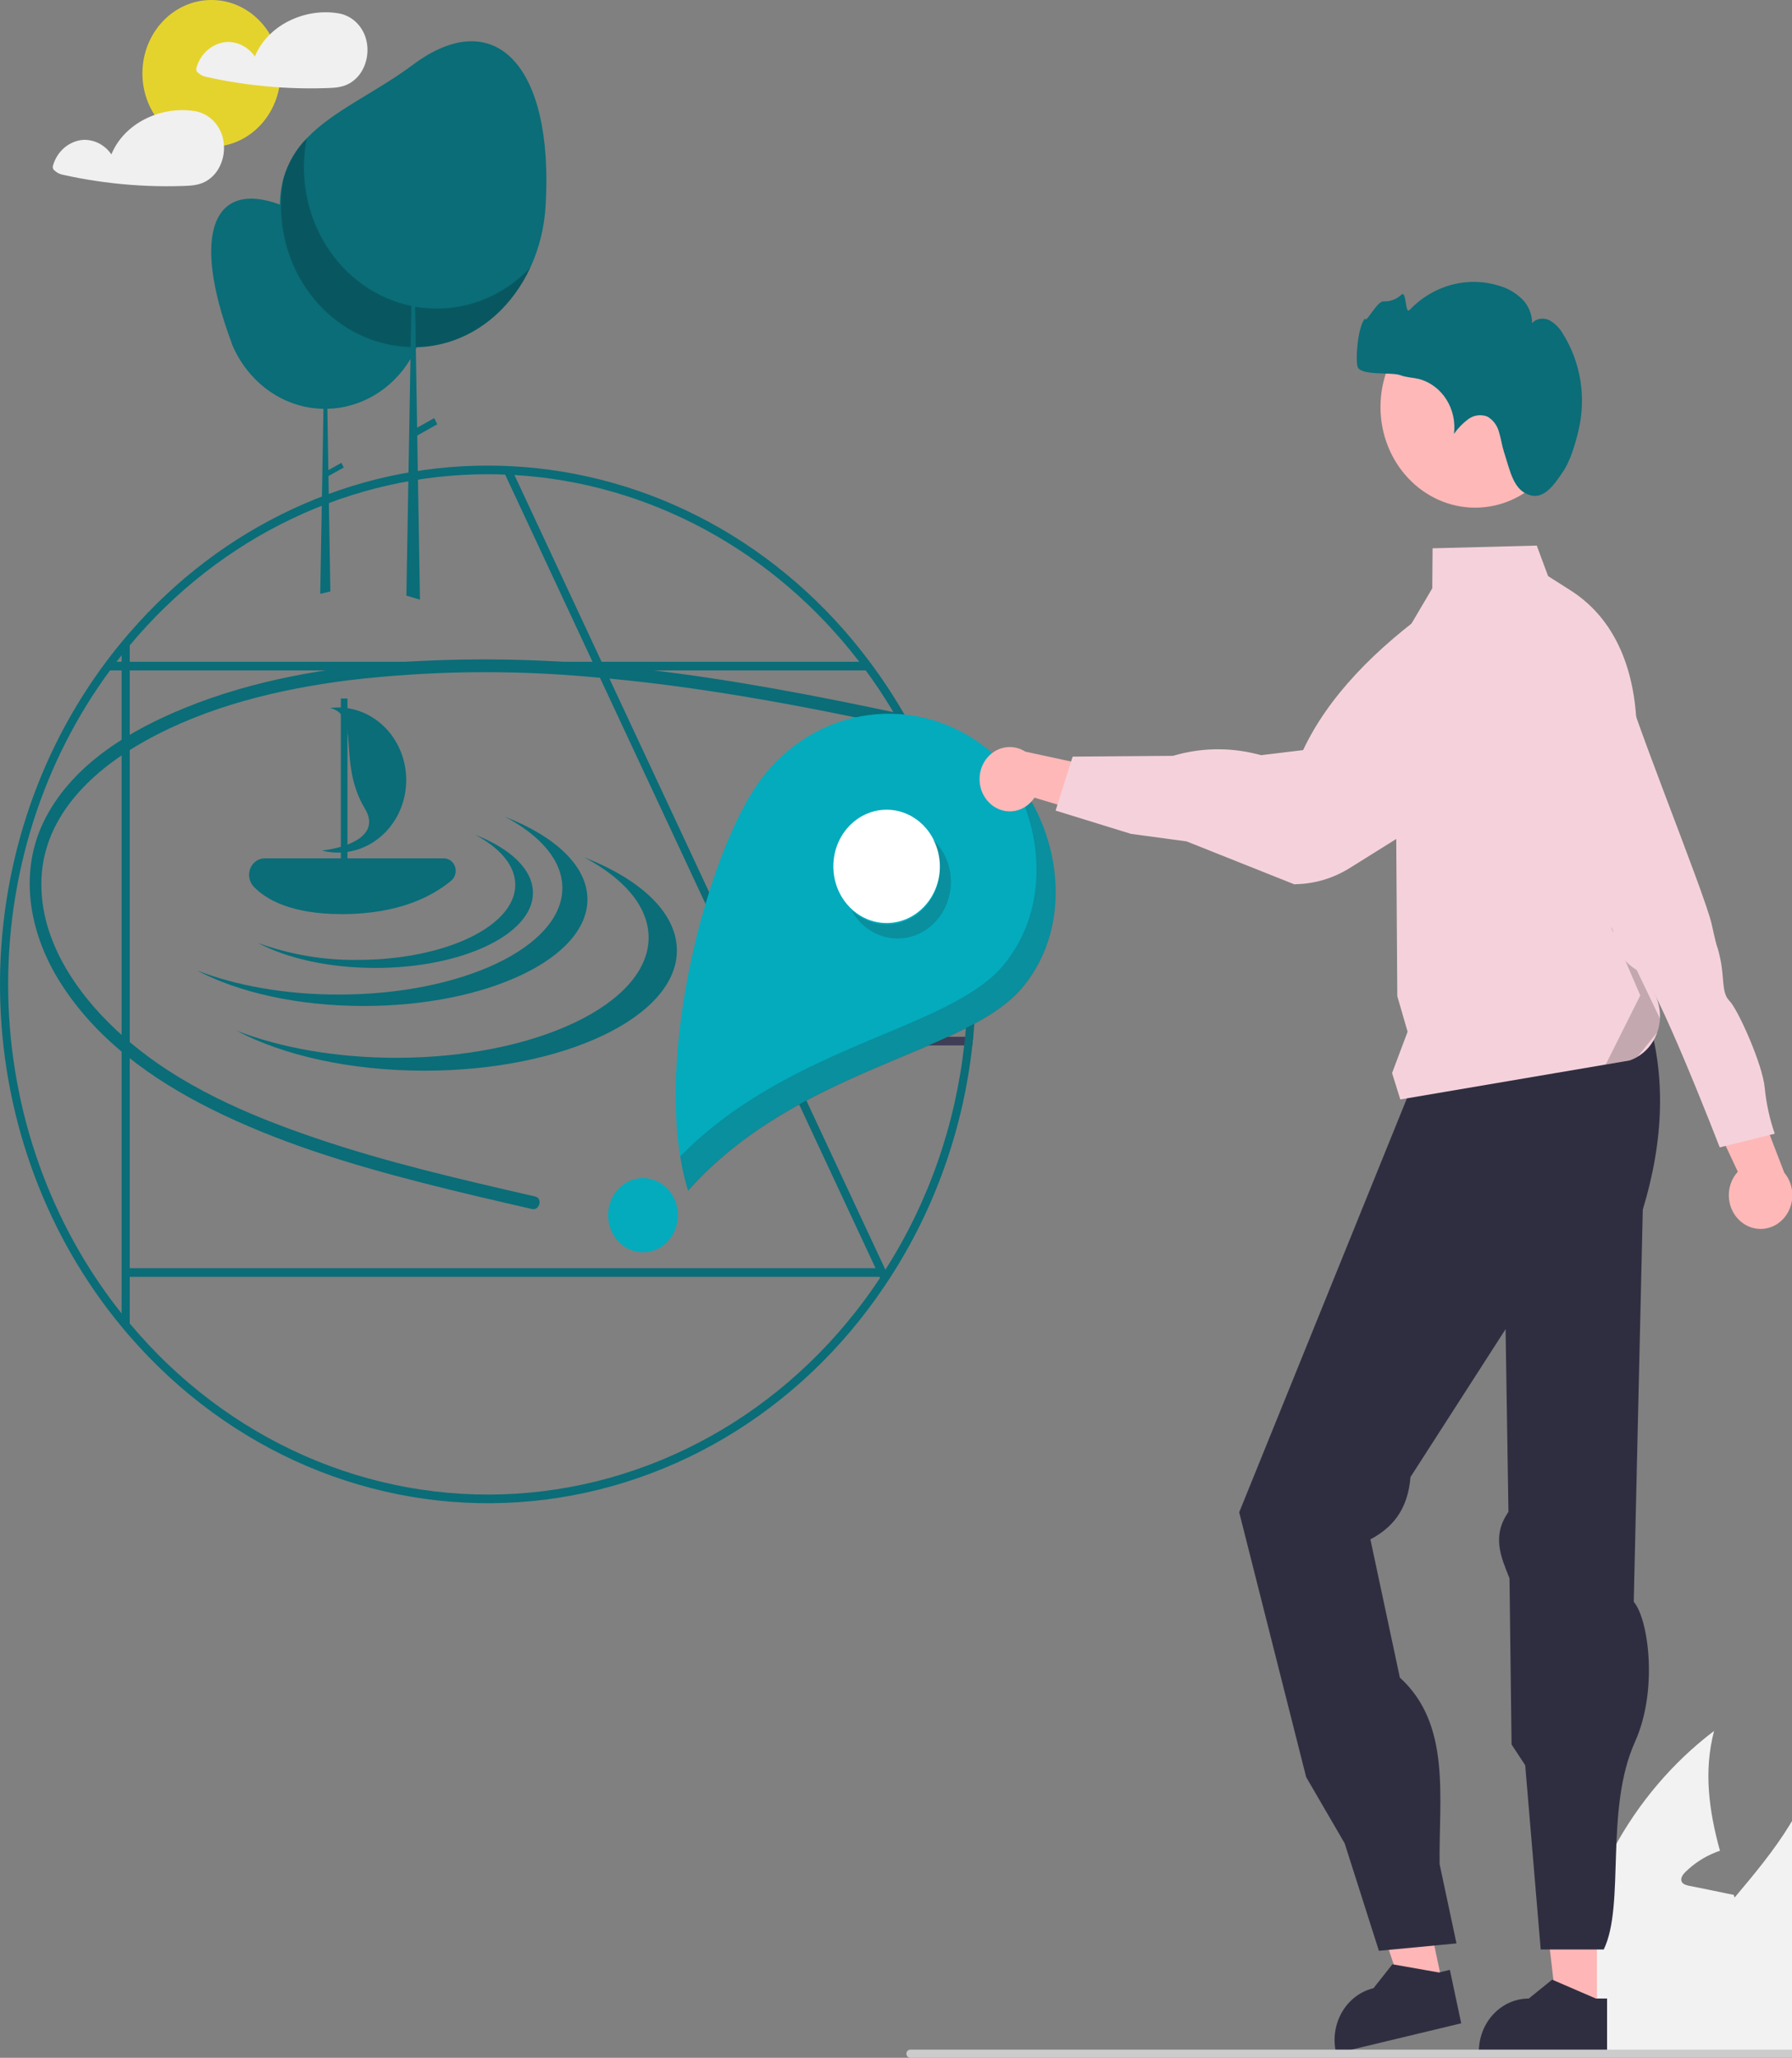 <svg width="142" height="163" viewBox="0 0 142 163" fill="none" xmlns="http://www.w3.org/2000/svg">
<rect x="0" y="0" width="142" height="163" fill="#808080" stroke="none"/>
<g clip-path="url(#clip0_1_2936)">
<path d="M148.635 153.465C148.695 156.49 148.303 159.506 147.472 162.4C147.443 162.505 147.408 162.611 147.373 162.716H130.247C130.492 161.434 130.881 160.189 131.405 159.005C132.83 155.79 135.157 153.038 137.455 150.305C140.619 146.539 143.708 142.804 144.197 137.906C145.451 139.939 146.452 142.136 147.175 144.443C146.29 144.791 145.478 145.32 144.784 146.001C144.592 146.193 144.389 146.471 144.488 146.737C144.581 146.959 144.837 147.034 145.064 147.083C145.61 147.194 146.157 147.306 146.704 147.411C147.134 147.504 147.571 147.59 148.007 147.677C148.391 149.58 148.601 151.518 148.635 153.465V153.465Z" fill="#F2F2F2"/>
<path d="M163.021 151.461C160.276 153.236 158.53 155.982 157.105 159.055C155.865 159.355 154.72 159.995 153.784 160.91C153.586 161.102 153.382 161.38 153.487 161.646C153.574 161.869 153.836 161.943 154.063 161.992C154.604 162.104 155.156 162.215 155.697 162.32C155.645 162.45 155.593 162.586 155.54 162.716H137.391C138.215 161.535 139.127 160.426 140.119 159.401C140.334 159.172 140.555 158.956 140.782 158.733C143.096 156.511 145.752 154.728 148.635 153.465C153.177 151.446 158.144 150.755 163.021 151.461V151.461Z" fill="#F2F2F2"/>
<path d="M140.415 162.716H124.255C124.167 161.34 124.175 159.959 124.278 158.585C124.628 154.331 125.842 150.208 127.835 146.5C129.829 142.792 132.555 139.588 135.826 137.108C134.988 140.281 135.418 143.434 136.291 146.601C136.169 146.644 136.047 146.681 135.936 146.73C135.051 147.079 134.239 147.608 133.545 148.289C133.353 148.48 133.15 148.759 133.249 149.025C133.336 149.247 133.598 149.321 133.824 149.371C134.371 149.482 134.918 149.594 135.459 149.699C135.895 149.791 136.332 149.878 136.768 149.971C136.972 150.008 137.175 150.051 137.379 150.094C137.408 150.169 137.425 150.237 137.454 150.305C138.478 153.304 139.595 156.328 140.119 159.401C140.248 160.172 140.338 160.951 140.386 161.732C140.404 162.06 140.415 162.388 140.415 162.716Z" fill="#F2F2F2"/>
<path d="M16.756 11.628C19.776 11.628 22.225 9.025 22.225 5.814C22.225 2.603 19.776 0 16.756 0C13.735 0 11.286 2.603 11.286 5.814C11.286 9.025 13.735 11.628 16.756 11.628Z" fill="#E5D32D"/>
<path d="M28.997 3.062C28.843 2.524 28.543 2.046 28.137 1.686C27.73 1.327 27.233 1.102 26.707 1.039C26.695 1.037 26.684 1.039 26.672 1.038C26.657 1.033 26.641 1.03 26.625 1.027C24.124 0.683 21.237 1.955 20.195 4.476C19.94 4.107 19.605 3.81 19.219 3.609C18.832 3.409 18.405 3.312 17.976 3.326C17.421 3.365 16.892 3.585 16.459 3.956C16.027 4.327 15.712 4.83 15.558 5.397C15.542 5.467 15.547 5.54 15.572 5.606C15.598 5.673 15.642 5.729 15.7 5.766C15.865 5.915 16.061 6.021 16.271 6.074C16.725 6.177 17.181 6.271 17.639 6.356C18.531 6.522 19.429 6.656 20.331 6.758C22.162 6.967 24.004 7.041 25.844 6.98C26.457 6.96 27.049 6.938 27.61 6.65C28.019 6.436 28.368 6.112 28.623 5.711C28.864 5.325 29.022 4.888 29.087 4.43C29.151 3.973 29.121 3.505 28.997 3.062Z" fill="#F0F0F0"/>
<path d="M17.629 10.814C17.474 10.276 17.175 9.798 16.768 9.438C16.361 9.079 15.865 8.854 15.339 8.791C15.327 8.789 15.316 8.791 15.304 8.79C15.289 8.785 15.273 8.782 15.257 8.779C12.756 8.435 9.869 9.707 8.826 12.228C8.572 11.859 8.237 11.562 7.851 11.361C7.464 11.161 7.037 11.064 6.607 11.078C6.053 11.117 5.524 11.337 5.091 11.708C4.659 12.079 4.344 12.582 4.19 13.149C4.174 13.219 4.179 13.292 4.204 13.358C4.229 13.425 4.274 13.48 4.331 13.518C4.497 13.667 4.692 13.773 4.903 13.826C5.357 13.929 5.813 14.022 6.27 14.108C7.163 14.274 8.06 14.408 8.962 14.51C10.793 14.719 12.636 14.793 14.476 14.732C15.089 14.712 15.68 14.69 16.242 14.402C16.651 14.188 17 13.864 17.255 13.463C17.496 13.077 17.654 12.64 17.718 12.182C17.783 11.725 17.752 11.257 17.629 10.814V10.814Z" fill="#F0F0F0"/>
<path d="M70.245 101.055C70.106 101.27 69.742 101.527 69.6 101.74L69.752 101.252L69.7 101.139L69.378 100.454L61.176 82.882L61.173 82.878L47.268 53.104V53.1L46.949 52.419V52.416L40.068 37.679L39.742 36.98C39.987 36.987 40.232 36.998 40.477 37.011L40.805 37.713L47.667 52.416L47.671 52.419L47.99 53.1V53.104L61.54 82.121V82.125L61.859 82.806V82.81L70.061 100.368L70.171 100.604L70.245 101.055Z" fill="#0A6D78"/>
<path d="M69.33 53.104H7.944C8.109 52.874 8.276 52.645 8.45 52.419H68.824C68.998 52.645 69.165 52.874 69.33 53.104Z" fill="#0A6D78"/>
<path d="M77.107 82.125C77.088 82.355 77.066 82.584 77.037 82.81H61.312V82.125H77.107Z" fill="#3F3D56"/>
<path d="M10.28 50.162V105.272C10.058 105.022 9.845 104.769 9.636 104.515V50.919C9.845 50.666 10.058 50.412 10.28 50.162Z" fill="#0A6D78"/>
<path d="M69.901 100.453H9.958V101.138H69.901V100.453Z" fill="#0A6D78"/>
<path d="M69.849 101.054H69.923V100.941C69.9 100.98 69.876 101.018 69.849 101.054V101.054ZM69.353 53.02C69.188 52.79 69.021 52.561 68.847 52.335C65.425 47.77 61.126 44.035 56.238 41.378C51.349 38.721 45.984 37.204 40.499 36.927C40.255 36.913 40.01 36.903 39.765 36.896C39.398 36.886 39.03 36.879 38.66 36.879C33.332 36.876 28.061 38.047 23.18 40.319C18.299 42.591 13.915 45.914 10.303 50.078C10.081 50.328 9.868 50.581 9.659 50.834C9.249 51.324 8.854 51.824 8.473 52.335C8.299 52.561 8.132 52.79 7.967 53.02C2.523 60.565 -0.286 69.887 0.023 79.39C0.332 88.894 3.738 97.988 9.659 105.116C9.868 105.369 10.081 105.623 10.303 105.873C14.196 110.355 18.981 113.858 24.308 116.127C29.635 118.396 35.371 119.374 41.099 118.99C46.827 118.606 52.401 116.869 57.418 113.907C62.435 110.944 66.767 106.829 70.1 101.862C70.242 101.65 70.384 101.438 70.522 101.222C74.095 95.719 76.34 89.367 77.059 82.725C77.088 82.499 77.11 82.27 77.13 82.04C77.255 80.705 77.319 79.35 77.32 77.975C77.329 68.95 74.528 60.175 69.353 53.02V53.02ZM76.411 82.725C75.71 89.101 73.578 95.204 70.193 100.52C70.106 100.66 70.016 100.801 69.923 100.941C69.9 100.98 69.876 101.018 69.849 101.054C69.826 101.092 69.8 101.13 69.775 101.167C66.488 106.159 62.181 110.295 57.177 113.265C52.173 116.235 46.601 117.963 40.88 118.318C35.158 118.673 29.435 117.647 24.139 115.316C18.844 112.985 14.114 109.41 10.303 104.859C10.081 104.599 9.865 104.339 9.659 104.071C3.993 96.976 0.811 88.017 0.651 78.712C0.49 69.408 3.362 60.33 8.779 53.02C8.95 52.79 9.121 52.561 9.298 52.334C9.414 52.18 9.533 52.03 9.659 51.879C9.865 51.612 10.081 51.352 10.303 51.091C13.862 46.834 18.229 43.428 23.117 41.096C28.005 38.764 33.302 37.56 38.66 37.564C39.14 37.564 39.617 37.574 40.09 37.595C40.338 37.602 40.583 37.615 40.828 37.629C46.071 37.947 51.195 39.419 55.876 41.95C60.556 44.481 64.692 48.017 68.022 52.334C68.199 52.561 68.37 52.79 68.541 53.02C74.62 61.237 77.467 71.638 76.485 82.04C76.463 82.27 76.44 82.499 76.411 82.725L76.411 82.725ZM69.849 101.054H69.923V100.941C69.9 100.98 69.876 101.018 69.849 101.054H69.849Z" fill="#0A6D78"/>
<path d="M33.787 23.848C33.787 24.037 33.782 24.223 33.77 24.408C33.706 25.476 33.452 26.522 33.022 27.49C33.019 27.498 33.015 27.506 33.012 27.513C32.992 27.558 32.971 27.603 32.95 27.647C32.822 27.921 32.68 28.187 32.525 28.444C31.816 29.625 30.845 30.602 29.696 31.289C28.548 31.976 27.258 32.352 25.941 32.383L26.02 37.238L27.056 36.659L27.241 37.032L26.028 37.711L26.176 46.729L26.178 46.849L25.377 47.039L25.378 46.918L25.505 39.651L25.631 32.384C24.57 32.368 23.523 32.128 22.551 31.678C21.578 31.228 20.7 30.577 19.966 29.764C19.915 29.708 19.865 29.651 19.817 29.594L19.811 29.588C19.199 28.879 18.705 28.065 18.348 27.181C18.356 27.191 18.364 27.2 18.372 27.209C15.063 18.369 16.988 14.27 22.181 16.206C22.208 16.191 22.237 16.177 22.265 16.162C24.081 15.232 26.159 15.061 28.088 15.684C30.017 16.306 31.656 17.677 32.679 19.523C32.728 19.61 32.776 19.7 32.821 19.789C33.457 21.035 33.789 22.431 33.787 23.848Z" fill="#0A6D78"/>
<path d="M43.232 16.328C43.135 18.024 42.722 19.683 42.017 21.208C40.661 24.126 38.28 26.338 35.313 27.163C35.308 27.166 35.303 27.167 35.297 27.167C34.55 27.374 33.784 27.49 33.013 27.513H32.948C32.868 27.516 32.787 27.516 32.707 27.516C32.652 27.516 32.597 27.516 32.542 27.513C29.78 27.467 27.145 26.269 25.207 24.176C23.268 22.084 22.182 19.265 22.182 16.328V16.204C22.186 15.49 22.284 14.78 22.472 14.095C22.472 14.091 22.475 14.088 22.475 14.084C22.825 12.893 23.456 11.816 24.308 10.958C26.418 8.738 29.759 7.345 32.707 5.139C39.163 0.31 43.905 5.115 43.232 16.328Z" fill="#0A6D78"/>
<path opacity="0.2" d="M42.017 21.208C40.661 24.126 38.28 26.338 35.313 27.164C35.308 27.166 35.303 27.168 35.297 27.167C34.552 27.364 33.789 27.471 33.022 27.489H32.948C32.813 27.492 32.678 27.492 32.542 27.489C29.773 27.416 27.141 26.186 25.218 24.066C23.294 21.945 22.234 19.105 22.265 16.16C22.275 15.466 22.344 14.775 22.471 14.095C22.471 14.092 22.475 14.088 22.475 14.085C22.825 12.893 23.456 11.817 24.308 10.958C24.022 12.409 24.01 13.906 24.273 15.363C24.535 16.819 25.068 18.205 25.839 19.44C26.611 20.676 27.605 21.736 28.765 22.559C29.926 23.382 31.228 23.952 32.597 24.235C32.697 24.256 32.797 24.277 32.897 24.294C33.187 24.345 33.477 24.383 33.77 24.407C35.28 24.537 36.799 24.319 38.223 23.767C39.646 23.215 40.941 22.342 42.017 21.208V21.208Z" fill="black"/>
<path d="M33.063 34.497L34.652 33.608L34.41 33.118L33.053 33.878L32.951 27.647V27.646L32.948 27.514V27.49L32.895 24.294L32.822 19.789L32.765 16.327H32.735L32.68 19.522V19.523L32.598 24.236L32.542 27.488L32.542 27.515L32.526 28.443L32.203 47.057L32.201 47.179L33.276 47.5L33.274 47.376L33.063 34.497Z" fill="#0A6D78"/>
<path d="M71.405 56.539C64.724 55.116 58.021 53.825 51.237 53.035C44.805 52.23 38.318 52.031 31.853 52.439C26.014 52.858 20.125 53.839 14.639 56.078C10.412 57.802 5.907 60.411 3.623 64.763C1.423 68.958 2.281 73.795 4.678 77.666C7.561 82.323 12.057 85.513 16.732 87.846C22.055 90.501 27.748 92.223 33.449 93.687C36.34 94.429 39.246 95.1 42.153 95.768C42.76 95.907 43.019 94.917 42.41 94.777C36.548 93.431 30.669 92.08 24.952 90.131C19.662 88.327 14.248 86.016 9.916 82.228C6.412 79.164 3.079 74.688 3.286 69.6C3.495 64.469 7.544 60.888 11.512 58.683C16.472 55.928 22.107 54.586 27.628 53.884C33.95 53.135 40.326 53.043 46.665 53.609C55.137 54.294 63.484 55.884 71.798 57.664" fill="#0A6D78"/>
<path d="M40.039 64.709C42.851 66.203 44.562 68.176 44.562 70.34C44.562 75.001 36.627 78.781 26.839 78.781C22.583 78.781 18.678 78.066 15.623 76.875C18.868 78.599 23.579 79.685 28.824 79.685C38.612 79.685 46.548 75.906 46.548 71.244C46.548 68.609 44.011 66.257 40.039 64.709Z" fill="#0A6D78"/>
<path d="M46.293 67.911C49.465 69.597 51.397 71.823 51.397 74.265C51.397 79.525 42.443 83.789 31.398 83.789C26.595 83.789 22.19 82.983 18.742 81.639C22.404 83.585 27.719 84.81 33.638 84.81C44.683 84.81 53.637 80.546 53.637 75.285C53.637 72.312 50.775 69.658 46.293 67.911Z" fill="#0A6D78"/>
<path d="M37.645 66.12C39.626 67.173 40.832 68.563 40.832 70.087C40.832 73.371 35.241 76.034 28.345 76.034C25.658 76.071 22.985 75.617 20.443 74.691C22.73 75.906 26.049 76.671 29.744 76.671C36.64 76.671 42.23 74.009 42.23 70.724C42.23 68.868 40.444 67.211 37.645 66.12Z" fill="#0A6D78"/>
<path d="M27.097 72.409C23.024 72.409 21.043 71.221 20.098 70.225C19.926 70.042 19.809 69.808 19.761 69.555C19.713 69.301 19.738 69.037 19.831 68.798C19.924 68.559 20.082 68.355 20.285 68.211C20.487 68.067 20.725 67.991 20.969 67.991H35.179C35.372 67.991 35.561 68.055 35.719 68.174C35.876 68.293 35.995 68.462 36.059 68.656C36.122 68.85 36.127 69.061 36.072 69.258C36.018 69.456 35.907 69.63 35.755 69.757C34.307 70.967 31.63 72.409 27.097 72.409Z" fill="#0A6D78"/>
<path d="M30.048 57.208C28.941 56.313 27.55 55.909 26.168 56.079C28.622 56.723 26.686 60.327 28.92 64.065C30.137 66.102 27.769 67.101 25.514 67.374C26.721 67.684 27.992 67.543 29.113 66.974C30.233 66.405 31.136 65.443 31.668 64.25C32.2 63.057 32.329 61.706 32.034 60.423C31.739 59.141 31.038 58.005 30.048 57.208V57.208Z" fill="#0A6D78"/>
<path d="M27.533 55.329H27.01V68.568H27.533V55.329Z" fill="#0A6D78"/>
<path d="M77.884 59.045C76.494 58.004 74.925 57.265 73.267 56.869C71.609 56.474 69.893 56.429 68.219 56.738C66.544 57.047 64.943 57.703 63.507 58.67C62.071 59.637 60.829 60.894 59.85 62.372C55.734 68.584 51.605 84.875 54.52 94.312C63.215 84.549 76.574 83.534 81.014 78.215C85.758 72.532 83.728 63.42 77.884 59.045Z" fill="#03ABBD"/>
<path d="M70.256 73.112C72.587 73.112 74.477 71.103 74.477 68.625C74.477 66.147 72.587 64.138 70.256 64.138C67.925 64.138 66.035 66.147 66.035 68.625C66.035 71.103 67.925 73.112 70.256 73.112Z" fill="white"/>
<path d="M50.951 99.198C52.478 99.198 53.716 97.882 53.716 96.259C53.716 94.636 52.478 93.32 50.951 93.32C49.424 93.32 48.187 94.636 48.187 96.259C48.187 97.882 49.424 99.198 50.951 99.198Z" fill="#03ABBD"/>
<path opacity="0.2" d="M74.772 67.589C75.051 68.098 75.234 68.661 75.309 69.245C75.384 69.828 75.35 70.422 75.209 70.992C75.068 71.562 74.823 72.097 74.488 72.566C74.152 73.035 73.734 73.43 73.255 73.727C72.776 74.024 72.247 74.218 71.698 74.297C71.149 74.377 70.59 74.341 70.054 74.192C69.518 74.042 69.015 73.781 68.573 73.425C68.132 73.069 67.761 72.623 67.481 72.114C68.235 72.817 69.199 73.212 70.201 73.228C71.203 73.244 72.178 72.88 72.951 72.202C73.724 71.524 74.245 70.575 74.42 69.526C74.595 68.477 74.414 67.396 73.908 66.477C74.25 66.796 74.542 67.171 74.772 67.589V67.589Z" fill="#231F20"/>
<path opacity="0.2" d="M81.021 78.236C76.581 83.555 63.223 84.569 54.527 94.333C54.256 93.44 54.047 92.527 53.902 91.601C62.593 82.725 75.208 81.604 79.498 76.465C83.338 71.865 82.74 65.02 79.275 60.258C84.027 64.941 85.369 73.028 81.021 78.236Z" fill="#231F20"/>
<path d="M126.541 159.399H123.391L121.892 146.48H126.542L126.541 159.399Z" fill="#FFB6B6"/>
<path d="M127.345 162.647L117.186 162.646V162.51C117.186 161.395 117.602 160.326 118.344 159.537C119.085 158.749 120.091 158.306 121.14 158.306H121.14L122.996 156.81L126.458 158.306L127.345 158.306L127.345 162.647Z" fill="#2F2E41"/>
<path d="M114.332 157.289L111.258 158.027L107.119 145.776L111.655 144.688L114.332 157.289Z" fill="#FFB6B6"/>
<path d="M115.788 160.268L105.878 162.647L105.85 162.513C105.619 161.426 105.804 160.285 106.364 159.343C106.924 158.4 107.813 157.733 108.836 157.487L108.836 157.487L110.336 155.593L114.024 156.242L114.889 156.034L115.788 160.268Z" fill="#2F2E41"/>
<path d="M130.532 80.42C132.009 85.156 131.853 90.297 130.177 95.814L129.46 126.88C130.645 128.266 131.388 133.916 129.563 137.962C127.127 143.365 128.805 150.837 127.083 154.421H122.087L120.859 139.828L119.778 138.182L119.614 125.02C118.95 123.35 118.181 121.693 119.531 119.759L119.495 117.472L119.303 105.285L111.769 116.997C111.555 119.648 110.28 121.037 108.592 121.934L110.926 132.882C115.007 136.595 114.009 142.342 114.076 147.662L115.414 153.94L109.266 154.525L106.552 146.011L103.501 140.765L98.195 119.791L101.896 110.661L103.408 106.93L111.854 86.093L130.532 80.42Z" fill="#2F2E41"/>
<path d="M78.334 63.53C78.58 63.791 78.877 63.992 79.204 64.118C79.532 64.244 79.881 64.293 80.228 64.26C80.574 64.227 80.91 64.113 81.211 63.928C81.512 63.742 81.771 63.488 81.97 63.184L90.115 65.618L88.778 61.166L81.248 59.537C80.746 59.216 80.151 59.102 79.575 59.216C78.999 59.33 78.482 59.665 78.123 60.157C77.763 60.65 77.587 61.265 77.625 61.886C77.664 62.508 77.916 63.093 78.334 63.53V63.53Z" fill="#FFB8B8"/>
<path d="M84.996 59.934L92.946 59.872C95.09 59.235 97.35 59.18 99.519 59.714L99.941 59.817L103.259 59.417C105.237 55.214 108.907 51.414 113.834 47.914C114.577 47.277 115.438 46.815 116.362 46.558C117.285 46.301 118.249 46.254 119.19 46.422C120.131 46.589 121.028 46.967 121.822 47.529C122.616 48.092 123.289 48.827 123.797 49.685V49.685C124.714 51.24 125.036 53.109 124.699 54.909C124.362 56.708 123.39 58.303 121.983 59.366L106.969 68.749C105.652 69.573 104.156 70.017 102.628 70.039V70.039L102.591 70.059L94.027 66.648L89.621 66.052L83.647 64.207L84.996 59.934Z" fill="#F5D2DB"/>
<path d="M116.891 40.212C121.034 40.212 124.392 36.642 124.392 32.238C124.392 27.834 121.034 24.265 116.891 24.265C112.749 24.265 109.391 27.834 109.391 32.238C109.391 36.642 112.749 40.212 116.891 40.212Z" fill="#FFB8B8"/>
<path d="M123.896 37.295C124.452 36.452 124.846 35.101 125.079 34.114C125.391 32.814 125.442 31.459 125.23 30.137C125.017 28.815 124.546 27.555 123.846 26.439C123.588 25.984 123.217 25.613 122.775 25.365C122.322 25.15 121.723 25.201 121.407 25.608C121.406 25.251 121.336 24.897 121.201 24.57C121.067 24.242 120.871 23.947 120.625 23.703C120.129 23.218 119.534 22.862 118.886 22.664C117.638 22.26 116.311 22.222 115.045 22.555C113.779 22.887 112.621 23.578 111.694 24.554C111.332 24.946 111.461 22.989 111.059 23.334C110.67 23.704 110.16 23.898 109.638 23.873C109.124 23.815 108.18 25.76 108.175 25.211C107.634 25.787 107.396 28.213 107.565 29.006C107.734 29.799 110.248 29.449 110.969 29.721C111.447 29.901 111.965 29.907 112.46 30.024C113.339 30.265 114.104 30.84 114.612 31.641C115.119 32.441 115.333 33.412 115.214 34.368C115.53 33.916 115.913 33.522 116.348 33.199C116.567 33.04 116.818 32.939 117.082 32.904C117.345 32.869 117.612 32.901 117.861 32.998C118.086 33.127 118.284 33.302 118.443 33.515C118.601 33.727 118.718 33.972 118.784 34.234C118.948 34.746 119.011 35.291 119.178 35.802C119.667 37.303 119.92 38.879 121.283 39.235C122.36 39.516 123.137 38.446 123.896 37.295Z" fill="#0A6D78"/>
<path d="M131.172 78.84L130.349 77.089C129.34 70.449 128.344 64.256 129.697 58.686C129.782 53.823 128.369 49.255 124.443 46.76L122.672 45.634L121.775 43.217L113.52 43.431L113.496 46.6L110.539 51.612V51.633L110.724 78.909L111.54 81.724L110.309 84.999L110.962 87.088L127.237 84.322L129.129 83.999C129.347 83.925 129.558 83.827 129.758 83.707C130.437 83.307 130.97 82.674 131.269 81.913C131.286 81.869 131.301 81.828 131.315 81.784C131.443 81.428 131.517 81.053 131.534 80.673C131.564 80.039 131.439 79.407 131.172 78.84V78.84Z" fill="#F5D2DB"/>
<path opacity="0.2" d="M131.534 80.674C131.517 81.054 131.443 81.429 131.316 81.784L129.758 83.708C129.558 83.828 129.348 83.926 129.129 84L127.237 84.323L129.975 78.85L123.957 64.846L131.534 80.674Z" fill="black"/>
<path d="M138.084 96.871C137.782 96.653 137.528 96.366 137.342 96.031C137.155 95.697 137.04 95.323 137.004 94.936C136.968 94.55 137.012 94.159 137.133 93.792C137.255 93.426 137.45 93.092 137.706 92.814L133.745 84.355L138.33 84.948L141.389 92.89C141.799 93.378 142.027 94.009 142.029 94.664C142.031 95.318 141.807 95.951 141.4 96.441C140.992 96.932 140.43 97.247 139.819 97.326C139.207 97.406 138.59 97.244 138.084 96.871V96.871Z" fill="#FFB8B8"/>
<path d="M122.026 67.765L125.031 67.324C125.031 67.324 125.321 72.139 126.758 72.869C128.196 73.599 127.711 73.719 127.881 74.491C128.05 75.264 128.817 76.431 129.956 76.964C131.094 77.496 136.273 90.882 136.273 90.882L140.633 89.801C140.23 88.639 139.964 87.428 139.842 86.196C139.689 84.333 137.703 79.938 137.049 79.286C136.395 78.633 136.654 77.483 136.315 75.938C135.976 74.393 136.211 75.826 135.646 73.25C135.081 70.675 128.73 55.242 128.464 52.864C128.198 50.486 125.081 49.087 125.081 49.087L122.658 49.687L122.026 67.765Z" fill="#F5D2DB"/>
<path d="M72.126 163H166.697C166.778 163 166.855 162.966 166.911 162.905C166.968 162.845 167 162.763 167 162.678C167 162.592 166.968 162.51 166.911 162.45C166.855 162.389 166.778 162.355 166.697 162.355H72.126C72.046 162.355 71.969 162.389 71.912 162.45C71.855 162.51 71.823 162.592 71.823 162.678C71.823 162.763 71.855 162.845 71.912 162.905C71.969 162.966 72.046 163 72.126 163V163V163Z" fill="#CCCCCC"/>
</g>
<defs>
<clipPath id="clip0_1_2936">
<rect width="142" height="163" fill="white"/>
</clipPath>
</defs>
</svg>
